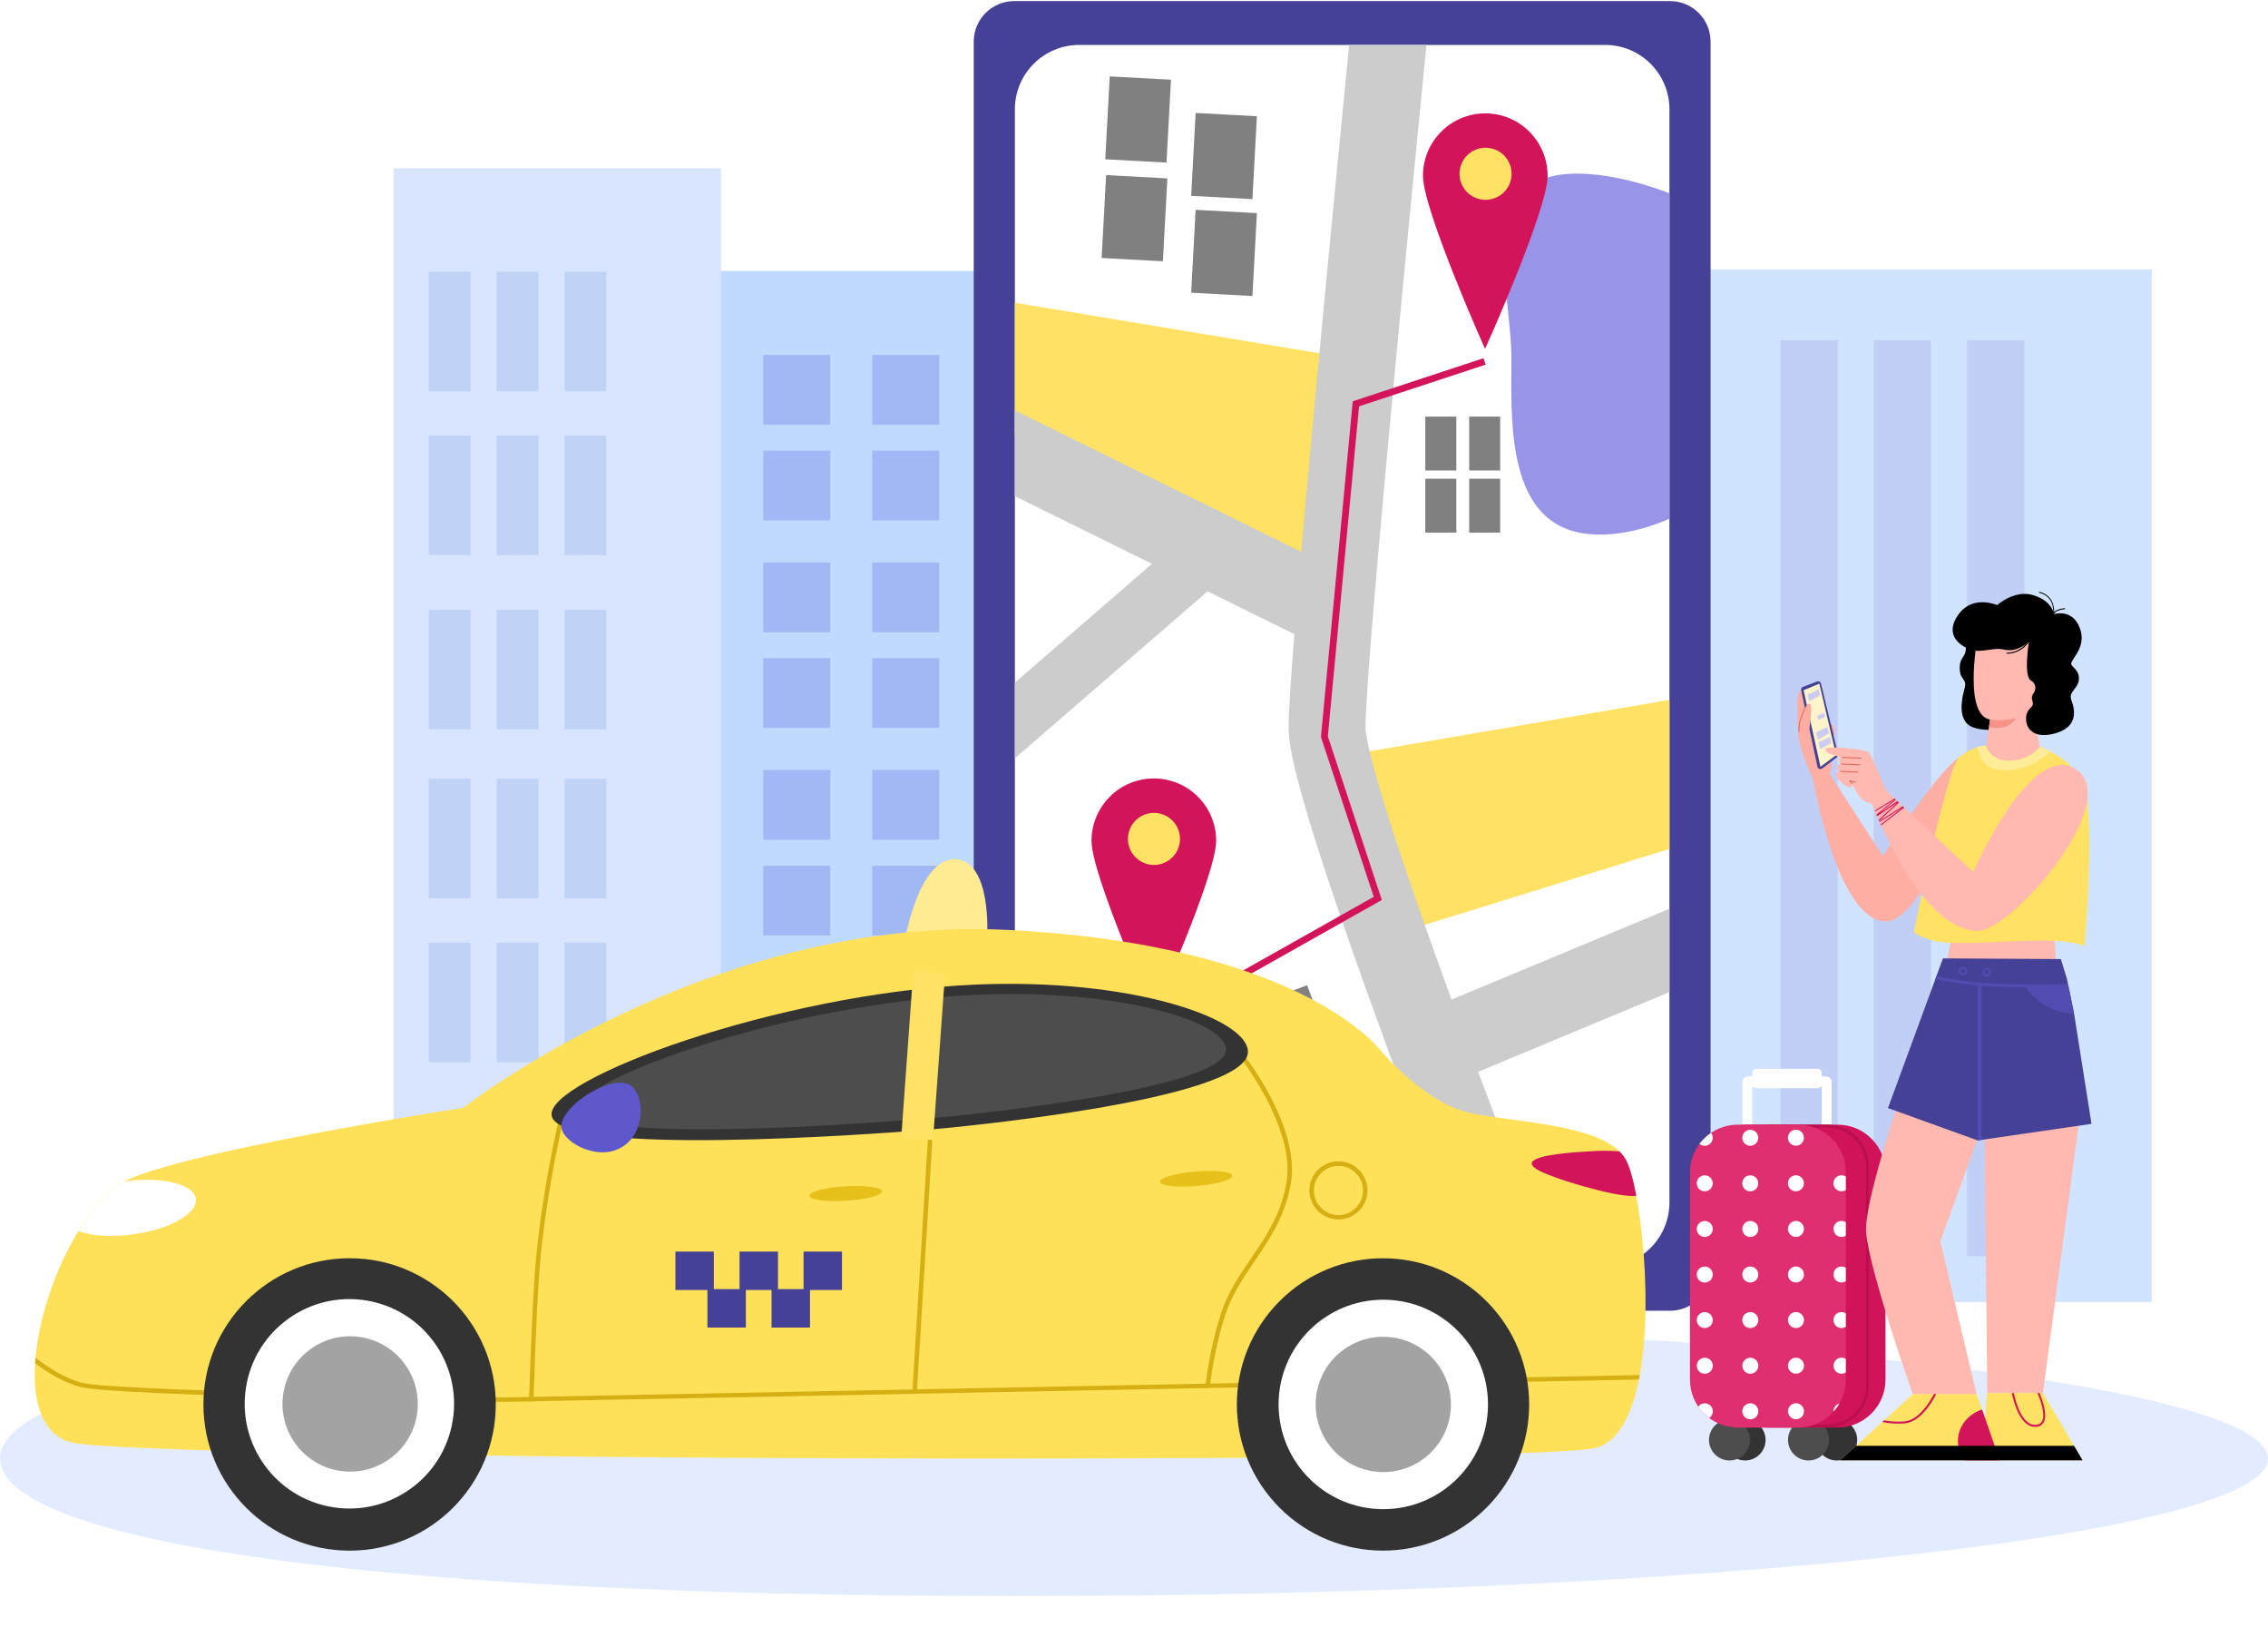 <?xml version="1.0" encoding="utf-8"?>
<!-- Generator: Adobe Illustrator 24.3.0, SVG Export Plug-In . SVG Version: 6.00 Build 0)  -->
<svg width="523" height="375" version="1.1" xmlns="http://www.w3.org/2000/svg" xmlns:xlink="http://www.w3.org/1999/xlink" x="0px" y="0px"
	 viewBox="0 0 2012.4 1441" style="enable-background:new 0 0 2012.4 1441;" xml:space="preserve">
<style type="text/css">
	.st0{fill:#E3ECFF;}
	.st1{fill:#BFDAFF;}
	.st2{fill:#A1B8F7;}
	.st3{fill:#D1E4FF;}
	.st4{fill:#C1CFF7;}
	.st5{fill:#D9E5FF;}
	.st6{fill:#BFD3F7;}
	.st7{fill:#454196;}
	.st8{fill:#FFFFFF;}
	.st9{fill:#FFE263;}
	.st10{fill:#CCCCCC;}
	.st11{fill:#808080;}
	.st12{fill:#9895E8;}
	.st13{fill:#D4145A;}
	.st14{fill:#333333;}
	.st15{fill:#4D4D4D;}
	.st16{fill:#D11459;}
	.st17{fill:#BA0F4D;}
	.st18{fill:#E02F70;}
	.st19{clip-path:url(#SVGID_2_);}
	.st20{fill:#FFAEA3;}
	.st21{fill:#FEF4CB;}
	.st22{fill:#FFB9B0;}
	.st23{fill:#F79386;}
	.st24{fill:#DE6A5B;}
	.st25{fill:#FFEC99;}
	.st26{fill:#514CB0;}
	.st27{fill:#FFADA2;}
	.st28{fill:#CDCCF0;}
	.st29{fill:#FFEB91;}
	.st30{fill:#FFE059;}
	.st31{fill:#D6B012;}
	.st32{fill:#E8C01A;}
	.st33{fill:#A3A3A3;}
	.st34{fill:#5E58CC;}
</style>
<g id="bg">
</g>
<g id="Ñëîé_1">
	<g>
		<g>
			<g>
				<g>
					<g>
						<g>
							<g>
							</g>
						</g>
					</g>
				</g>
			</g>
		</g>
		<g>
			<path class="st0" d="M2012.4,1292.9c0,67.4-498.5,122-1113.5,122S0,1360.3,0,1292.9c0-67.4,283.9-122,898.9-122
				S2012.4,1225.5,2012.4,1292.9z"/>
		</g>
		<g>
			<g>
				<rect x="599.6" y="239.4" class="st1" width="361.3" height="914.8"/>
				<g>
					<g>
						<g>
							<rect x="773.9" y="313.9" class="st2" width="59.5" height="61.9"/>
							<rect x="870.5" y="313.9" class="st2" width="59.5" height="61.9"/>
							<rect x="677.2" y="313.9" class="st2" width="59.5" height="61.9"/>
						</g>
						<g>
							<rect x="773.9" y="398.8" class="st2" width="59.5" height="61.9"/>
							<rect x="870.5" y="398.8" class="st2" width="59.5" height="61.9"/>
							<rect x="677.2" y="398.8" class="st2" width="59.5" height="61.9"/>
						</g>
					</g>
					<g>
						<g>
							<rect x="773.9" y="498" class="st2" width="59.5" height="61.9"/>
							<rect x="870.5" y="498" class="st2" width="59.5" height="61.9"/>
							<rect x="677.2" y="498" class="st2" width="59.5" height="61.9"/>
						</g>
						<g>
							<rect x="773.9" y="582.9" class="st2" width="59.5" height="61.9"/>
							<rect x="870.5" y="582.9" class="st2" width="59.5" height="61.9"/>
							<rect x="677.2" y="582.9" class="st2" width="59.5" height="61.9"/>
						</g>
					</g>
					<g>
						<g>
							<rect x="773.9" y="682.1" class="st2" width="59.5" height="61.9"/>
							<rect x="870.5" y="682.1" class="st2" width="59.5" height="61.9"/>
							<rect x="677.2" y="682.1" class="st2" width="59.5" height="61.9"/>
						</g>
						<g>
							<rect x="773.9" y="767" class="st2" width="59.5" height="61.9"/>
							<rect x="870.5" y="767" class="st2" width="59.5" height="61.9"/>
							<rect x="677.2" y="767" class="st2" width="59.5" height="61.9"/>
						</g>
					</g>
					<g>
						<g>
							<rect x="773.9" y="866.2" class="st2" width="59.5" height="61.9"/>
							<rect x="870.5" y="866.2" class="st2" width="59.5" height="61.9"/>
							<rect x="677.2" y="866.2" class="st2" width="59.5" height="61.9"/>
						</g>
						<g>
							<rect x="773.9" y="951" class="st2" width="59.5" height="61.9"/>
							<rect x="870.5" y="951" class="st2" width="59.5" height="61.9"/>
							<rect x="677.2" y="951" class="st2" width="59.5" height="61.9"/>
						</g>
					</g>
				</g>
			</g>
			<g>
				<rect x="1381.5" y="238" class="st3" width="527.7" height="916.1"/>
				<g>
					<rect x="1662.5" y="300.9" class="st4" width="50.9" height="812.6"/>
					<rect x="1745.3" y="300.9" class="st4" width="50.9" height="812.6"/>
					<rect x="1579.7" y="300.9" class="st4" width="50.9" height="812.6"/>
				</g>
			</g>
			<g>
				<rect x="349.2" y="148.3" class="st5" width="290.6" height="1005.8"/>
				<g>
					<g>
						<g>
							<rect x="440.7" y="240.1" class="st6" width="37.1" height="106"/>
							<rect x="500.9" y="240.1" class="st6" width="37.1" height="106"/>
							<rect x="380.4" y="240.1" class="st6" width="37.1" height="106"/>
						</g>
						<g>
							<rect x="440.7" y="385.5" class="st6" width="37.1" height="106"/>
							<rect x="500.9" y="385.5" class="st6" width="37.1" height="106"/>
							<rect x="380.4" y="385.5" class="st6" width="37.1" height="106"/>
						</g>
						<g>
							<rect x="440.7" y="540" class="st6" width="37.1" height="106"/>
							<rect x="500.9" y="540" class="st6" width="37.1" height="106"/>
							<rect x="380.4" y="540" class="st6" width="37.1" height="106"/>
						</g>
					</g>
					<g>
						<g>
							<rect x="440.7" y="689.9" class="st6" width="37.1" height="106"/>
							<rect x="500.9" y="689.9" class="st6" width="37.1" height="106"/>
							<rect x="380.4" y="689.9" class="st6" width="37.1" height="106"/>
						</g>
						<g>
							<rect x="440.7" y="835.3" class="st6" width="37.1" height="106"/>
							<rect x="500.9" y="835.3" class="st6" width="37.1" height="106"/>
							<rect x="380.4" y="835.3" class="st6" width="37.1" height="106"/>
						</g>
						<g>
							<rect x="440.7" y="989.7" class="st6" width="37.1" height="106"/>
							<rect x="500.9" y="989.7" class="st6" width="37.1" height="106"/>
							<rect x="380.4" y="989.7" class="st6" width="37.1" height="106"/>
						</g>
					</g>
				</g>
			</g>
		</g>
		<g>
			<g>
				<path class="st7" d="M1481.8,1161.8H900c-19.9,0-36-16.1-36-36V36c0-19.9,16.1-36,36-36h581.8c19.9,0,36,16.1,36,36v1089.8
					C1517.8,1145.6,1501.7,1161.8,1481.8,1161.8z"/>
				<path class="st8" d="M1481.3,96v969.7c0,31.5-25.6,57.1-57.1,57.1H957.6c-31.6,0-57.1-25.6-57.1-57.1V96
					c0-31.6,25.6-57.1,57.1-57.1h466.6C1455.8,38.9,1481.3,64.5,1481.3,96z"/>
			</g>
			<polygon class="st9" points="1197,316.8 1180.8,511.2 900.5,383.9 900.5,267.6 			"/>
			<polygon class="st9" points="1481.3,619.9 1481.3,752.1 1239.1,827.2 1188.9,670 			"/>
			<path class="st9" d="M1150.6,1122.9h-193c-31.6,0-57.1-25.6-57.1-57.1V1050l199.3-57.1L1150.6,1122.9z"/>
			<g>
				<g>
					<path class="st10" d="M1377.6,1122.9h-73.2c-17.1-44.2-37.4-97.3-57.6-151.5c-103.4-277.6-103.4-313.7-103.4-327.3
						c0-12.7,1.9-42.3,5.1-82.5c1.7-21.6,3.8-46.3,6.1-73.1c12.3-141.1,31.7-339.7,42.5-449.6h68.6c-22,221.6-54.1,557.1-54.1,605.2
						c0,8,5.9,48.3,76.3,241.6c6.9,19.1,14.5,39.6,22.8,61.8c0.3,0.8,0.6,1.5,0.8,2.3C1335.4,1013.4,1359.2,1075.4,1377.6,1122.9z"
						/>
				</g>
				<g>
					<polygon class="st10" points="1481.3,805.2 1481.3,879.1 1311.6,949.8 1281.4,962.4 1255.2,899.4 1288,885.7 					"/>
				</g>
				<g>
					<path class="st10" d="M1181.3,501.7l-30.2,61.2l-2.6-1.3c0,0-77-38-77-38l-49.4-24.4l-121.7-60.1V363l254.2,125.5L1181.3,501.7
						z"/>
				</g>
				<g>
					<polygon class="st10" points="1082.4,514.2 1071.5,523.6 900.5,671.7 900.5,604.6 1022.1,499.2 1049.1,475.8 					"/>
				</g>
			</g>
			
				<rect x="1128" y="879.2" transform="matrix(0.935 -0.353 0.353 0.935 -253.806 467.482)" class="st11" width="51.9" height="99.8"/>
			
				<rect x="1058.4" y="186.5" transform="matrix(0.999 5.372836e-02 -5.372836e-02 0.999 13.566 -58.006)" class="st11" width="54.4" height="73.6"/>
			
				<rect x="979" y="155.7" transform="matrix(0.999 5.373019e-02 -5.373019e-02 0.999 11.798 -53.786)" class="st11" width="54.4" height="73.6"/>
			
				<rect x="1058.4" y="100.6" transform="matrix(0.999 5.373019e-02 -5.373019e-02 0.999 8.953 -58.132)" class="st11" width="54.4" height="73.6"/>
			
				<rect x="982.2" y="68.2" transform="matrix(0.999 5.373019e-02 -5.373019e-02 0.999 7.098 -54.087)" class="st11" width="54.4" height="73.6"/>
			<path class="st12" d="M1481.3,170.5v288.7c-33,14.4-68.6,18.8-93.2,8.3c-50.9-21.7-47.2-101-47-149.1
				c0.3-52.5-25.3-133.7,24.3-158.8C1391.9,146.2,1441.4,155,1481.3,170.5z"/>
			<g>
				<rect x="1303.6" y="423.7" class="st11" width="27.5" height="47.8"/>
				<rect x="1264.7" y="423.7" class="st11" width="27.5" height="47.8"/>
			</g>
			<g>
				<rect x="1303.6" y="368.6" class="st11" width="27.5" height="47.8"/>
				<rect x="1264.7" y="368.6" class="st11" width="27.5" height="47.8"/>
			</g>
			<g>
				<polygon class="st13" points="1028,960.4 1025.7,954.8 1094,927.7 1085.6,869.7 1087.4,868.7 1218.9,794.6 1172.1,652.9 
					1172.1,652.3 1200.3,355 1316.3,316.8 1318.2,322.5 1205.9,359.5 1178.2,652.2 1226.1,797.4 1092.1,872.9 1100.6,931.6 				"/>
			</g>
			<g>
				<path class="st13" d="M1373.2,154.9c0,30.5-55.5,153.7-55.5,153.7s-55.1-123.2-55.1-153.7s24.8-55.3,55.3-55.3
					C1348.4,99.6,1373.2,124.4,1373.2,154.9z"/>
				
					<ellipse transform="matrix(0.23 -0.973 0.973 0.23 866.346 1400.371)" class="st9" cx="1317.9" cy="152.8" rx="23.1" ry="23.1"/>
			</g>
			<g>
				<path class="st13" d="M1079.1,744.9c0,30.5-55.5,153.7-55.5,153.7s-55.1-123.2-55.1-153.7s24.8-55.3,55.3-55.3
					C1054.3,689.6,1079.1,714.3,1079.1,744.9z"/>
				
					<ellipse transform="matrix(0.23 -0.973 0.973 0.23 65.694 1568.536)" class="st9" cx="1023.8" cy="742.8" rx="23.1" ry="23.1"/>
			</g>
		</g>
		<g>
			<g>
				<g>
					<path class="st8" d="M1625.2,1018.2h-79.1v-59.4c0-2.7,2.2-4.9,4.9-4.9h69.3c2.7,0,4.9,2.2,4.9,4.9V1018.2z M1554.8,1009.5
						h61.7v-46.8h-61.7V1009.5z"/>
				</g>
				<circle class="st14" cx="1629.7" cy="1276.4" r="18.2"/>
				<circle class="st14" cx="1548.4" cy="1276.4" r="18.2"/>
				<circle class="st15" cx="1534.6" cy="1276.4" r="18.2"/>
				<circle class="st15" cx="1604.7" cy="1276.4" r="18.2"/>
				<path class="st16" d="M1630.5,1265.4h-60c-23.5,0-42.5-19-42.5-42.5v-183.7c0-23.5,19-42.5,42.5-42.5h60
					c23.5,0,42.5,19,42.5,42.5v183.7C1673,1246.3,1654,1265.4,1630.5,1265.4z"/>
				<path class="st17" d="M1621.3,999.3c19,0,34.4,15.4,34.4,34.4v194.7c0,19-15.4,34.4-34.4,34.4h-71c-19,0-34.4-15.4-34.4-34.4
					v-194.7c0-19,15.4-34.4,34.4-34.4H1621.3L1621.3,999.3z M1621.3,996.7h-71c-20.4,0-37,16.6-37,37v194.7c0,20.4,16.6,37,37,37h71
					c20.4,0,37-16.6,37-37v-194.7C1658.3,1013.2,1641.8,996.7,1621.3,996.7L1621.3,996.7z"/>
				<path class="st18" d="M1595.3,1265.4H1542c-23.5,0-42.5-19-42.5-42.5v-183.7c0-23.5,19-42.5,42.5-42.5h53.3
					c23.5,0,42.5,19,42.5,42.5v183.7C1637.8,1246.3,1618.8,1265.4,1595.3,1265.4z"/>
				<g>
					<g>
						<defs>
							<path id="SVGID_1_" d="M1595.3,1265.4H1542c-23.5,0-42.5-19-42.5-42.5v-183.7c0-23.5,19-42.5,42.5-42.5h53.3
								c23.5,0,42.5,19,42.5,42.5v183.7C1637.8,1246.3,1618.8,1265.4,1595.3,1265.4z"/>
						</defs>
						<clipPath id="SVGID_2_">
							<use xlink:href="#SVGID_1_"  style="overflow:visible;"/>
						</clipPath>
						<g class="st19">
							
								<ellipse transform="matrix(0.924 -0.383 0.383 0.924 -261.673 701.863)" class="st8" cx="1633.4" cy="1008.7" rx="7.1" ry="7.1"/>
						</g>
						<g class="st19">
							
								<ellipse transform="matrix(0.924 -0.383 0.383 0.924 -277.148 704.942)" class="st8" cx="1633.4" cy="1049.1" rx="7.1" ry="7.1"/>
						</g>
						<g class="st19">
							
								<ellipse transform="matrix(0.924 -0.383 0.383 0.924 -292.623 708.02)" class="st8" cx="1633.4" cy="1089.6" rx="7.1" ry="7.1"/>
						</g>
						<g class="st19">
							
								<ellipse transform="matrix(0.924 -0.383 0.383 0.924 -308.098 711.098)" class="st8" cx="1633.4" cy="1130" rx="7.1" ry="7.1"/>
						</g>
						<g class="st19">
							
								<ellipse transform="matrix(0.924 -0.383 0.383 0.924 -323.573 714.176)" class="st8" cx="1633.4" cy="1170.4" rx="7.1" ry="7.1"/>
						</g>
						<g class="st19">
							
								<ellipse transform="matrix(0.924 -0.383 0.383 0.924 -339.048 717.254)" class="st8" cx="1633.4" cy="1210.9" rx="7.1" ry="7.1"/>
						</g>
						<g class="st19">
							
								<ellipse transform="matrix(0.924 -0.383 0.383 0.924 -354.523 720.332)" class="st8" cx="1633.4" cy="1251.3" rx="7.1" ry="7.1"/>
						</g>
						<g class="st19">
							
								<ellipse transform="matrix(0.924 -0.383 0.383 0.924 -264.751 686.388)" class="st8" cx="1593" cy="1008.7" rx="7.1" ry="7.1"/>
						</g>
						<g class="st19">
							
								<ellipse transform="matrix(0.924 -0.383 0.383 0.924 -280.226 689.466)" class="st8" cx="1593" cy="1049.1" rx="7.1" ry="7.1"/>
						</g>
						<g class="st19">
							
								<ellipse transform="matrix(0.924 -0.383 0.383 0.924 -295.701 692.545)" class="st8" cx="1593" cy="1089.6" rx="7.1" ry="7.1"/>
						</g>
						<g class="st19">
							
								<ellipse transform="matrix(0.924 -0.383 0.383 0.924 -311.176 695.623)" class="st8" cx="1593" cy="1130" rx="7.1" ry="7.1"/>
						</g>
						<g class="st19">
							
								<ellipse transform="matrix(0.924 -0.383 0.383 0.924 -326.651 698.701)" class="st8" cx="1593" cy="1170.4" rx="7.1" ry="7.1"/>
						</g>
						<g class="st19">
							
								<ellipse transform="matrix(0.924 -0.383 0.383 0.924 -342.126 701.779)" class="st8" cx="1593" cy="1210.9" rx="7.1" ry="7.1"/>
						</g>
						<g class="st19">
							
								<ellipse transform="matrix(0.924 -0.383 0.383 0.924 -357.601 704.857)" class="st8" cx="1593" cy="1251.3" rx="7.1" ry="7.1"/>
						</g>
						<g class="st19">
							
								<ellipse transform="matrix(0.924 -0.383 0.383 0.924 -267.829 670.913)" class="st8" cx="1552.5" cy="1008.7" rx="7.1" ry="7.1"/>
						</g>
						<g class="st19">
							
								<ellipse transform="matrix(0.924 -0.383 0.383 0.924 -283.304 673.991)" class="st8" cx="1552.5" cy="1049.1" rx="7.1" ry="7.1"/>
						</g>
						<g class="st19">
							
								<ellipse transform="matrix(0.924 -0.383 0.383 0.924 -298.779 677.069)" class="st8" cx="1552.5" cy="1089.6" rx="7.1" ry="7.1"/>
						</g>
						<g class="st19">
							
								<ellipse transform="matrix(0.924 -0.383 0.383 0.924 -314.254 680.148)" class="st8" cx="1552.5" cy="1130" rx="7.1" ry="7.1"/>
						</g>
						<g class="st19">
							
								<ellipse transform="matrix(0.924 -0.383 0.383 0.924 -329.729 683.226)" class="st8" cx="1552.5" cy="1170.4" rx="7.1" ry="7.1"/>
						</g>
						<g class="st19">
							
								<ellipse transform="matrix(0.924 -0.383 0.383 0.924 -345.204 686.304)" class="st8" cx="1552.5" cy="1210.9" rx="7.1" ry="7.1"/>
						</g>
						<g class="st19">
							
								<ellipse transform="matrix(0.924 -0.383 0.383 0.924 -360.68 689.382)" class="st8" cx="1552.5" cy="1251.3" rx="7.1" ry="7.1"/>
						</g>
						<g class="st19">
							
								<ellipse transform="matrix(0.924 -0.383 0.383 0.924 -270.907 655.438)" class="st8" cx="1512.1" cy="1008.7" rx="7.1" ry="7.1"/>
						</g>
						<g class="st19">
							
								<ellipse transform="matrix(0.924 -0.383 0.383 0.924 -286.382 658.516)" class="st8" cx="1512.1" cy="1049.1" rx="7.1" ry="7.1"/>
						</g>
						<g class="st19">
							
								<ellipse transform="matrix(0.924 -0.383 0.383 0.924 -301.858 661.594)" class="st8" cx="1512.1" cy="1089.6" rx="7.1" ry="7.1"/>
						</g>
						<g class="st19">
							
								<ellipse transform="matrix(0.924 -0.383 0.383 0.924 -317.333 664.673)" class="st8" cx="1512.1" cy="1130" rx="7.1" ry="7.1"/>
						</g>
						<g class="st19">
							
								<ellipse transform="matrix(0.924 -0.383 0.383 0.924 -332.808 667.751)" class="st8" cx="1512.1" cy="1170.4" rx="7.1" ry="7.1"/>
						</g>
						<g class="st19">
							
								<ellipse transform="matrix(0.924 -0.383 0.383 0.924 -348.283 670.829)" class="st8" cx="1512.1" cy="1210.9" rx="7.1" ry="7.1"/>
						</g>
						<g class="st19">
							
								<ellipse transform="matrix(0.924 -0.383 0.383 0.924 -363.758 673.907)" class="st8" cx="1512.1" cy="1251.3" rx="7.1" ry="7.1"/>
						</g>
					</g>
				</g>
				<path class="st8" d="M1612.7,964.4h-54.1c-2.1,0-3.8-1.7-3.8-3.8V951c0-2.1,1.7-3.8,3.8-3.8h54.1c2.1,0,3.8,1.7,3.8,3.8v9.6
					C1616.4,962.7,1614.8,964.4,1612.7,964.4z"/>
			</g>
			<g>
				<ellipse class="st20" cx="1624.3" cy="647.8" rx="3.6" ry="6.6"/>
				<path class="st20" d="M1670.7,758.6c0,0,54.2-85.5,72-89.9c17.8-4.5-31.6,147-68.8,147.7c-43.7,0.9-65.3-126.7-65.3-126.7
					s-11.9-24.4-12.9-39.4c-1-15-1.9-33.5,0.6-37c4.5-6.3,11.6,1.6,11.6,1.6s2.9-3.3,6.3-1.7c3.1,1.5,9.1,33.5,9.1,33.5
					s1.8,25.3,1.9,29.9c0.1,4.6-1.8,8.8-1.8,8.8L1670.7,758.6z"/>
				<path class="st7" d="M1612.2,603.6l-12.3,4.7c-1.3,0.5-2,1.8-1.7,3.1l14.4,67.7c0.4,2,2.7,2.8,4.3,1.6l13-9.9
					c0.9-0.7,1.3-1.8,1-2.8l-15.1-62.5C1615.5,603.9,1613.8,603,1612.2,603.6z"/>
				<path class="st7" d="M1626.8,651.1c-0.4-0.2-2.7-1.3-7.1-1.7c-4.9-0.4-1.6-4.7,2.1-6.2c1-0.4,1.9-0.8,2.8-1L1626.8,651.1z"/>
				<polygon class="st21" points="1614.3,605.5 1600.3,611.3 1615.3,679.2 1629.2,668.9 				"/>
				<polygon class="st22" points="1731.6,830.8 1727.2,853.1 1824.3,854.9 1822.8,828.7 				"/>
				<path class="st9" d="M1849.6,838.3c0,0-7.9-4.9-36.4-4.9c-28.5,0-63.2,3.2-84.8,1.9c-20.2-1.2-30.2-9.1-30.2-9.1
					s28.8-146.2,40.3-155.5c6.2-5,11.8-7.6,16-8.8c1.5-0.5,2.8-0.8,3.9-0.9c0.3-0.1,0.6-0.1,0.9-0.1c1.8-0.3,2.9-0.2,2.9-0.2
					l47.8,0.9c0,0,0.9,0.3,2.6,0.9c0.3,0.1,0.6,0.2,0.9,0.4c1.6,0.7,3.6,1.6,5.9,2.8c7,3.7,16.9,10.2,25.9,20.8
					C1861.6,705.6,1849.6,838.3,1849.6,838.3z"/>
				<path d="M1744.4,569.8c0,0,0.6,6.8-1.6,10.4c-2.2,3.6-4.3,5.9-3.9,12.9c0.6,9.7,6.7,7.9,4.3,16.5c-1.9,6.8-7.7,29.1,7.4,34.6
					c15.2,5.5,34.5-0.7,34.5-0.7l-8.3-72L1744.4,569.8z"/>
				<path class="st22" d="M1810.1,661.5c0,0-9.2,12.5-27,12.5c-17.8,0-20.8-13.4-20.8-13.4l2.5-16.6l1.6-10.4l5.1-1.1l31.1-6.6
					L1810.1,661.5z"/>
				<path class="st23" d="M1790.2,632.7c0,0-2.7,10.7-15.5,11.9c-4.1,0.4-7.4,0.1-9.9-0.6l1.6-10.4l5.1-1.1L1790.2,632.7z"/>
				<path class="st22" d="M1754.2,567.6c0,0-11.9,66.5,11.9,69.8c23.8,3.3,41-9.8,41-9.8l5.9-44.3L1800,562L1754.2,567.6z"/>
				<polygon class="st22" points="1761,1002.2 1763.3,1234.8 1812.7,1234.8 1845.3,990.2 				"/>
				<path class="st22" d="M1684.8,975.9c0,0-31.1,91.6-29,116.3c3.1,35.6,41.4,143.5,41.4,143.5h56.6l-32.1-135.5l36.1-99.4
					L1684.8,975.9z"/>
				<path class="st22" d="M1753.3,824.9c-38.6-2.9-70.1-62.3-84.2-93.7c-0.1-0.3-0.2-0.5-0.4-0.8c-0.3-0.8-0.7-1.5-1-2.2
					c-0.1-0.3-0.2-0.5-0.3-0.8c0-0.1,0-0.1-0.1-0.2c-0.1-0.3-0.3-0.6-0.4-0.9c-0.5-1.1-0.9-2.2-1.4-3.2c-0.2-0.5-0.4-0.9-0.6-1.4
					c-0.4-1-0.8-2-1.2-2.8c-0.1-0.3-0.2-0.6-0.3-0.8c-1.5-3.8-2.3-6-2.3-6s-6.2-1.2-9.5-4.5c-3.3-3.3-7.9-12.6-7.9-12.6
					s0.2,2.6-2.5,2.5c-2.4-0.1-12.8-7.3-12-11.1c0.7-3.2,2.7-3,2.7-3s-2.2-2.1-1.3-4.7c0.7-2.4,2.3-2.5,2.3-2.5s-1.6-1.6-1-3.7
					c0.4-1.5,1.9-1.8,1.9-1.8s-14.5-2.4-13.9-7.2c0.4-3.3,35.2,0,38.3,2.9c2.8,2.5,13.8,31.5,15.7,33.9c0.3,0.4,3,3,7.1,6.9
					c0.2,0.2,0.4,0.4,0.7,0.6c0,0,0.1,0.1,0.1,0.1c0.2,0.2,0.4,0.4,0.6,0.6c0.4,0.4,0.9,0.8,1.3,1.3c0.4,0.4,0.8,0.7,1.2,1.1
					c1.1,1,2.2,2.1,3.4,3.2c0.4,0.4,0.8,0.8,1.2,1.2c22.5,21.2,61.4,57.2,61.4,57.2s51.5-118.1,91.6-90.7
					C1884,710.1,1784,827.2,1753.3,824.9z"/>
				<g>
					<path class="st24" d="M1651.3,672c0,0-16.5-0.6-16.5-0.6c-0.2,0-0.4-0.2-0.4-0.5c0-0.2,0.2-0.4,0.5-0.4l16.5,0.6
						c0.2,0,0.4,0.2,0.4,0.5C1651.7,671.8,1651.6,672,1651.3,672z"/>
				</g>
				<g>
					<path class="st24" d="M1650,677.9c0,0-16.2-0.7-16.2-0.7c-0.2,0-0.4-0.2-0.4-0.5c0-0.2,0.2-0.4,0.5-0.4l16.2,0.7
						c0.2,0,0.4,0.2,0.4,0.5C1650.4,677.7,1650.2,677.9,1650,677.9z"/>
				</g>
				<g>
					<path class="st24" d="M1648.5,684.4c0,0-15.4-0.7-15.4-0.7c-0.2,0-0.4-0.2-0.4-0.5c0-0.2,0.2-0.4,0.5-0.4l15.4,0.7
						c0.2,0,0.4,0.2,0.4,0.5C1649,684.2,1648.8,684.4,1648.5,684.4z"/>
				</g>
				<g>
					<path class="st24" d="M1643.4,694.5c-0.1,0-0.2,0-0.3-0.1l-2.3-2.5c-0.1-0.1-0.2-0.4-0.1-0.5c0.1-0.2,0.3-0.2,0.5-0.2l5.2,1.3
						c0.2,0.1,0.4,0.3,0.3,0.5c-0.1,0.2-0.3,0.4-0.5,0.3l-3.8-1l1.3,1.4c0.2,0.2,0.1,0.5,0,0.6
						C1643.6,694.4,1643.5,694.5,1643.4,694.5z"/>
				</g>
				<path d="M1800.3,568.2c0,0-10,10-22,7.1c-6.9-1.7-12.3,0.5-22.1,1.1c-9.8,0.6-35.1-10.9-17.6-33.4c12.7-16.3,33.5-7.2,33.5-7.2
					s15.7-14.3,32.7-8.6c16.9,5.6,17.5,16.6,17.5,16.6s14.6-4.6,21.7,9.2c9.4,18.1-5.5,29.6-6.2,34.5c-0.5,3.2,8,5.6,6.7,15.2
					c-1.1,7.7-9.5,10-6.5,17.7c3,7.7,6.5,23.2-14.1,29.1c-19.3,5.5-25.7-4.3-26.1-11.4c-0.1-2.2-0.6-7,4.2-11.4
					c4.8-4.5-1.9-6.8,2.4-12.8c3.7-5.2,0.1-9.9-2.1-11C1795.1,599.4,1800.3,568.2,1800.3,568.2z"/>
				<path class="st25" d="M1819.5,665.6c-6.4,6.1-21.5,18-42.7,16.6c-16.2-1-21.1-11.5-22.3-20.4c4.8-1.4,7.7-1.3,7.7-1.3
					s3,13.4,20.8,13.4c17.8,0,27-12.5,27-12.5S1813.9,662.7,1819.5,665.6z"/>
				<polygon class="st9" points="1774.4,1294.5 1632.7,1294.5 1646.9,1281.6 1670.1,1260.5 1671.7,1259.1 1697.3,1235.7 
					1753.9,1235.7 1758.2,1248 1758.7,1249.4 1761.4,1257.1 1769.9,1281.6 1773.9,1293.2 				"/>
				<polygon class="st9" points="1847.9,1294.5 1758.2,1294.5 1759.3,1281.6 1761.4,1257.1 1763.3,1234.8 1812.7,1234.8 
					1840.3,1281.6 				"/>
				<path class="st7" d="M1855.8,996l-97.6,14.2l-3.4,0.5c0,0-79.6-28.7-79.6-28.7l42.1-114.6l0.9-2.5l5.8-15.7l104.6,0.6l5.3,17.3
					l1.1,5.1l0.3,1.4l0.3,1.2l4.7,23l0,0.1L1855.8,996z"/>
				<path class="st26" d="M1840.1,898c-0.4,0-0.8,0-1.2,0c-27.7-0.3-41.7-23.6-41.7-23.6l38-0.7l5,24.2L1840.1,898z"/>
				<g>
					<path class="st26" d="M1835.4,874.9c-5.6,0.1-14.8,0.2-25.3,0.2c-16.2,0-35.7-0.3-50.7-1.5c-0.5,0-1-0.1-1.4-0.1
						c-0.9-0.1-1.8-0.1-2.6-0.2c-17.8-1.6-30.7-4.2-38.1-5.9l0.9-2.5c7.2,1.7,19.9,4.2,37.1,5.7c0.9,0.1,1.7,0.1,2.6,0.2
						c0.5,0.1,1.1,0.1,1.7,0.1c24.4,1.9,60.7,1.5,75.2,1.2l0.3,1.4L1835.4,874.9z"/>
				</g>
				<g>
					<path class="st26" d="M1758.2,1010.2l-3.4,0.5l0-137.3v-2.7c1.1,0.1,2.3,0.2,3.4,0.3v2.7L1758.2,1010.2z"/>
				</g>
				<g>
					<path class="st26" d="M1763,865.3c-2.1,0-3.8-1.7-3.8-3.8c0-2.1,1.7-3.8,3.8-3.8c2.1,0,3.8,1.7,3.8,3.8
						C1766.8,863.5,1765.1,865.3,1763,865.3z M1763,859.3c-1.2,0-2.1,0.9-2.1,2.1s0.9,2.1,2.1,2.1c1.2,0,2.1-0.9,2.1-2.1
						S1764.1,859.3,1763,859.3z"/>
				</g>
				<g>
					<path class="st26" d="M1741.7,864.2c-2.1,0-3.8-1.7-3.8-3.8s1.7-3.8,3.8-3.8c2.1,0,3.8,1.7,3.8,3.8S1743.9,864.2,1741.7,864.2z
						 M1741.7,858.3c-1.2,0-2.1,0.9-2.1,2.1s0.9,2.1,2.1,2.1c1.2,0,2.1-0.9,2.1-2.1S1742.9,858.3,1741.7,858.3z"/>
				</g>
				<path class="st13" d="M1774.4,1294.5h-30.8c-4-4.9-6.3-10.9-6.3-17.4c0-12.7,8.9-23.5,21.4-27.7l2.7,7.7l8.5,24.5l4,11.5
					L1774.4,1294.5z"/>
				<polygon points="1847.9,1294.5 1632.7,1294.5 1646.9,1281.6 1840.3,1281.6 				"/>
				<g>
					<path class="st13" d="M1718,1235.7c-3.9,7.7-14.3,25.4-28.8,26.1c-1.7,0.1-3.4,0.1-4.9,0.1c-6.5,0-11.1-0.7-14.2-1.5l1.6-1.4
						c3.7,0.8,9.4,1.4,17.4,1c12.9-0.6,22.8-16.6,26.9-24.4H1718z"/>
				</g>
				<g>
					<path class="st13" d="M1813.3,1260.9c-1.4,2.4-3.6,3.7-6.7,3.9c-0.3,0-0.6,0-0.9,0c-12.9,0-18.7-20.8-20.6-30h1.8
						c2,9.2,7.7,29.1,19.6,28.2c2.5-0.2,4.3-1.2,5.3-3c3.4-5.9-1.2-18.7-4-25.2h1.9C1812.6,1241.8,1817,1254.5,1813.3,1260.9z"/>
				</g>
				<g>
					<path class="st13" d="M1681.7,707.9l-17.8,11c-0.1-0.3-0.2-0.6-0.3-0.8l17.5-10.8C1681.2,707.5,1681.4,707.7,1681.7,707.9z"/>
					<path class="st13" d="M1684.9,711l-17.6,16.2c-0.1-0.3-0.3-0.6-0.4-0.9l16.5-15.2l-17.9,12c-0.2-0.5-0.4-0.9-0.6-1.4l16.7-13.8
						c0.2,0.2,0.4,0.4,0.6,0.6l-14.5,11.9l15.8-10.7C1684.1,710.2,1684.5,710.6,1684.9,711z"/>
					<path class="st13" d="M1689.6,715.4l-20.5,15.8c-0.1-0.3-0.2-0.5-0.4-0.8l19.4-15l-20.4,12.8c-0.1-0.3-0.2-0.5-0.3-0.8
						l20.9-13.1C1688.8,714.6,1689.2,715,1689.6,715.4z"/>
				</g>
				<path class="st27" d="M1604,654.8c0,0,5.1-29.4,2.1-31.2s-6.2,6.7-8.3,14.7c-2.1,8-1.2,14.7-1.2,14.7L1604,654.8z"/>
				<g>
					<path class="st24" d="M1596.2,648.4c-0.2,0-0.4-0.2-0.4-0.4c0-0.3-0.2-6.5,1.1-10.2c1.2-3.6,3.8-10,3.8-10.1
						c0.1-0.2,0.3-0.3,0.6-0.2c0.2,0.1,0.3,0.3,0.2,0.6c0,0.1-2.6,6.4-3.8,10c-1.2,3.6-1,9.8-1,9.9
						C1596.7,648.2,1596.5,648.4,1596.2,648.4C1596.3,648.4,1596.3,648.4,1596.2,648.4z"/>
				</g>
				<g>
					<path d="M1822.7,543.9l-0.9,0c0,0,0-0.2,0-0.4c0.2-2.2,1.1-15.5-12.6-18.7l0.2-0.8c12,2.8,13.3,13.3,13.3,17.9
						c1.2-1.3,3.8-2.8,9.5-3.4l0.1,0.9c-8.4,0.9-9.5,3.7-9.7,4.4C1822.7,543.8,1822.7,543.9,1822.7,543.9z"/>
				</g>
				<g>
					<path d="M1781.5,578.9c-0.4,0-0.7,0-1.1,0l0-0.9c11.8,0.6,19.4-10,19.4-10.1l0.7,0.5C1800.5,568.6,1793.2,578.9,1781.5,578.9z"
						/>
				</g>
				<polygon class="st28" points="1611.4,648.7 1621.4,643.8 1622.8,649.6 1613,655.2 				"/>
				<polygon class="st28" points="1603.9,615.2 1613.7,610.5 1615,616 1605.1,621.2 				"/>
				<polygon class="st28" points="1613.6,657.6 1623.6,652.7 1624.9,658.2 1615,663.7 				"/>
				<polygon class="st28" points="1612.5,634.1 1618.6,631.2 1619.4,634.7 1613.3,638 				"/>
			</g>
		</g>
		<g>
			<path class="st29" d="M802.4,835.6c0,0,12-75.1,45-74.3c33,0.8,28.5,69.1,28.5,69.1L802.4,835.6z"/>
			<path class="st30" d="M1455,1218.8c-0.2,1.3-0.5,2.7-0.8,4c-6.4,31.8-18.5,56-39.1,60.8c-65.2,15.2-1275.5,10.6-1349.8-4.6
				c-27.1-5.5-36.5-34.7-34.2-70.8c0.1-1.6,0.2-3.2,0.4-4.8c3-33.8,15.8-73,33.4-104.4c1.5-2.6,3-5.2,4.5-7.7
				c12.2-19.9,26.3-35.9,41-44.2c2.1-1.2,4.2-2.3,6.4-3.1c21.3-8.7,59.1-18.2,100.6-27.1c88.3-18.9,193.6-35.1,193.6-35.1
				S629.5,810.4,894.9,824c265.4,13.6,332.1,109.2,332.1,109.2s37.4,43.5,75.3,52.6c22.2,5.3,60.2,7.7,91.6,15.2
				c18,4.3,33.8,10.3,43.1,19.5c2.1,2.1,3.9,4.4,5.3,6.8c3.3,5.8,6.6,17.3,9.5,32.5c2,10.8,3.9,23.4,5.3,37.1
				C1461.1,1135.2,1461.7,1181.7,1455,1218.8z"/>
			<g>
				<path class="st31" d="M1455,1218.8c-0.2,1.3-0.5,2.7-0.8,4l-380.9,7.5l-4,0.1l-255.8,5l-4,0.1l-336.2,6.6l-4,0.1l-21.3,0.4
					c-14.2-0.2-346.4-5.1-376.7-13.2c-15-4-29.4-12.9-40.2-21.1c0.1-1.6,0.2-3.2,0.4-4.8c10.8,8.4,25.7,18,40.9,22.1
					c29.8,7.9,372.2,13,375.6,13.1l21.5-0.4l4-0.1l336.3-6.6c0,0,4-0.1,4-0.1l256-5l4-0.1L1455,1218.8z"/>
			</g>
			<g>
				<path class="st31" d="M1187.6,1080.8c-14.2,0-25.8-11.6-25.8-25.8s11.6-25.8,25.8-25.8s25.8,11.6,25.8,25.8
					S1201.8,1080.8,1187.6,1080.8z M1187.6,1033.3c-12,0-21.8,9.8-21.8,21.8c0,12,9.8,21.8,21.8,21.8c12,0,21.8-9.8,21.8-21.8
					C1209.4,1043,1199.6,1033.3,1187.6,1033.3z"/>
			</g>
			<g>
				<path class="st31" d="M828.1,997l-14.4,234.4l-0.2,4l-4,0.1l0.2-4c0,0,14.4-234.7,14.4-234.7L828.1,997z"/>
			</g>
			<g>
				<path class="st31" d="M1145.6,1047.3c-4.5,29.5-18.7,50.4-32.5,70.7c-10,14.8-19.5,28.7-25.2,45.4c-7.8,23.2-12,47-14.1,62.9
					c-0.2,1.4-0.4,2.7-0.5,4l-4,0.1c0.2-1.3,0.3-2.6,0.5-4c2.1-16.1,6.3-40.6,14.3-64.3c5.8-17.2,15.5-31.4,25.7-46.4
					c13.6-19.9,27.6-40.5,31.9-69.1c7.4-48.6-43.1-112.1-43.6-112.7l3.1-2.5C1103.3,934.1,1153.2,996.9,1145.6,1047.3z"/>
			</g>
			<path class="st32" d="M782.6,1055.8c0.2,3.6-14,7.3-31.8,8.4c-17.8,1.1-32.3-0.9-32.6-4.4c-0.2-3.6,14-7.3,31.8-8.4
				C767.8,1050.3,782.4,1052.3,782.6,1055.8z"/>
			<path class="st32" d="M1093.5,1042c0.3,3.5-13.8,7.6-31.6,9.1c-17.7,1.5-32.4-0.2-32.7-3.7c-0.3-3.5,13.8-7.6,31.6-9.1
				C1078.6,1036.8,1093.2,1038.4,1093.5,1042z"/>
			<g>
				<path class="st31" d="M500.5,989.3c-0.1,0.6-14.7,61.8-20.7,123.6c-2.8,28.5-4.9,80.2-6.3,125.2c0,1.3-0.1,2.7-0.1,4l-4,0.1
					c0-1.3,0.1-2.6,0.1-4c1.5-45.2,3.6-97.1,6.4-125.7c6-62.1,20.6-123.5,20.8-124.1L500.5,989.3z"/>
			</g>
			<path class="st8" d="M117.7,1094.1c-19.1,2.6-36.6,1.2-48.2-2.9c12.2-19.9,26.3-35.9,41-44.2c0.3,0,0.5-0.1,0.8-0.1
				c32.8-4.4,60.7,2.6,62.5,15.6C175.6,1075.6,150.4,1089.7,117.7,1094.1z"/>
			<path class="st13" d="M1451.9,1059.7c-0.9,0.2-1.8,0.3-2.7,0.3c-17.2,0.6-73.8-16-86.1-24c-12.3-8,3.7-13.5,52-15.9
				c8.4-0.4,15.7-0.2,21.9,0.3c2.1,2.1,3.9,4.4,5.3,6.8C1445.7,1033,1449,1044.6,1451.9,1059.7z"/>
			<circle class="st14" cx="310.2" cy="1244.9" r="129.7"/>
			
				<ellipse transform="matrix(0.707 -0.707 0.707 0.707 -520.76 1232.527)" class="st14" cx="1227.4" cy="1244.9" rx="129.7" ry="129.7"/>
			<circle class="st8" cx="1227.4" cy="1244.9" r="92.9"/>
			<circle class="st33" cx="1227.4" cy="1244.9" r="60"/>
			
				<ellipse transform="matrix(0.208 -0.978 0.978 0.208 -972.027 1288.775)" class="st8" cx="310.2" cy="1244.9" rx="92.9" ry="92.9"/>
			<g>
				<g>
					<rect x="599.3" y="1109.3" class="st7" width="34.1" height="34.1"/>
					<rect x="656.2" y="1109.3" class="st7" width="34.1" height="34.1"/>
					<rect x="713" y="1109.3" class="st7" width="34.1" height="34.1"/>
				</g>
				<g>
					<rect x="627.7" y="1142.6" class="st7" width="34.1" height="34.1"/>
					<rect x="684.6" y="1142.6" class="st7" width="34.1" height="34.1"/>
				</g>
			</g>
			<path class="st14" d="M489.5,988.8c-6.1-31.7,199.5-108.4,375.1-116.3c138.2-6.2,242.9,29.8,242.7,59.7
				c-0.4,43-264.7,67.4-281.1,68.8C773.9,1005.2,496.6,1025.7,489.5,988.8z"/>
			<path class="st15" d="M514.3,983.6c-5.9-26.9,184.5-93.7,347.6-101.9c128.4-6.5,226,23.1,226,48.4c0,36.5-245.4,59.5-260.6,60.8
				C778.8,994.9,521.2,1014.8,514.3,983.6z"/>
			
				<rect x="805.3" y="861.4" transform="matrix(0.997 7.204479e-02 -7.204479e-02 0.997 69.541 -56.603)" class="st9" width="28.3" height="148.5"/>
			<path class="st34" d="M555.2,1014.3c-0.6,0.5-1.2,0.9-1.9,1.4c-21.2,14.5-52.6-2.4-55-15.8c-3-17.1,38.3-45.2,57.5-39.7
				c1.4,0.4,2.7,1,3.9,1.8C571,969.7,573.2,1000,555.2,1014.3z"/>
			
				<ellipse transform="matrix(0.191 -0.982 0.982 0.191 -971.057 1311.309)" class="st33" cx="310.2" cy="1244.9" rx="60" ry="60"/>
		</g>
	</g>
</g>
</svg>
